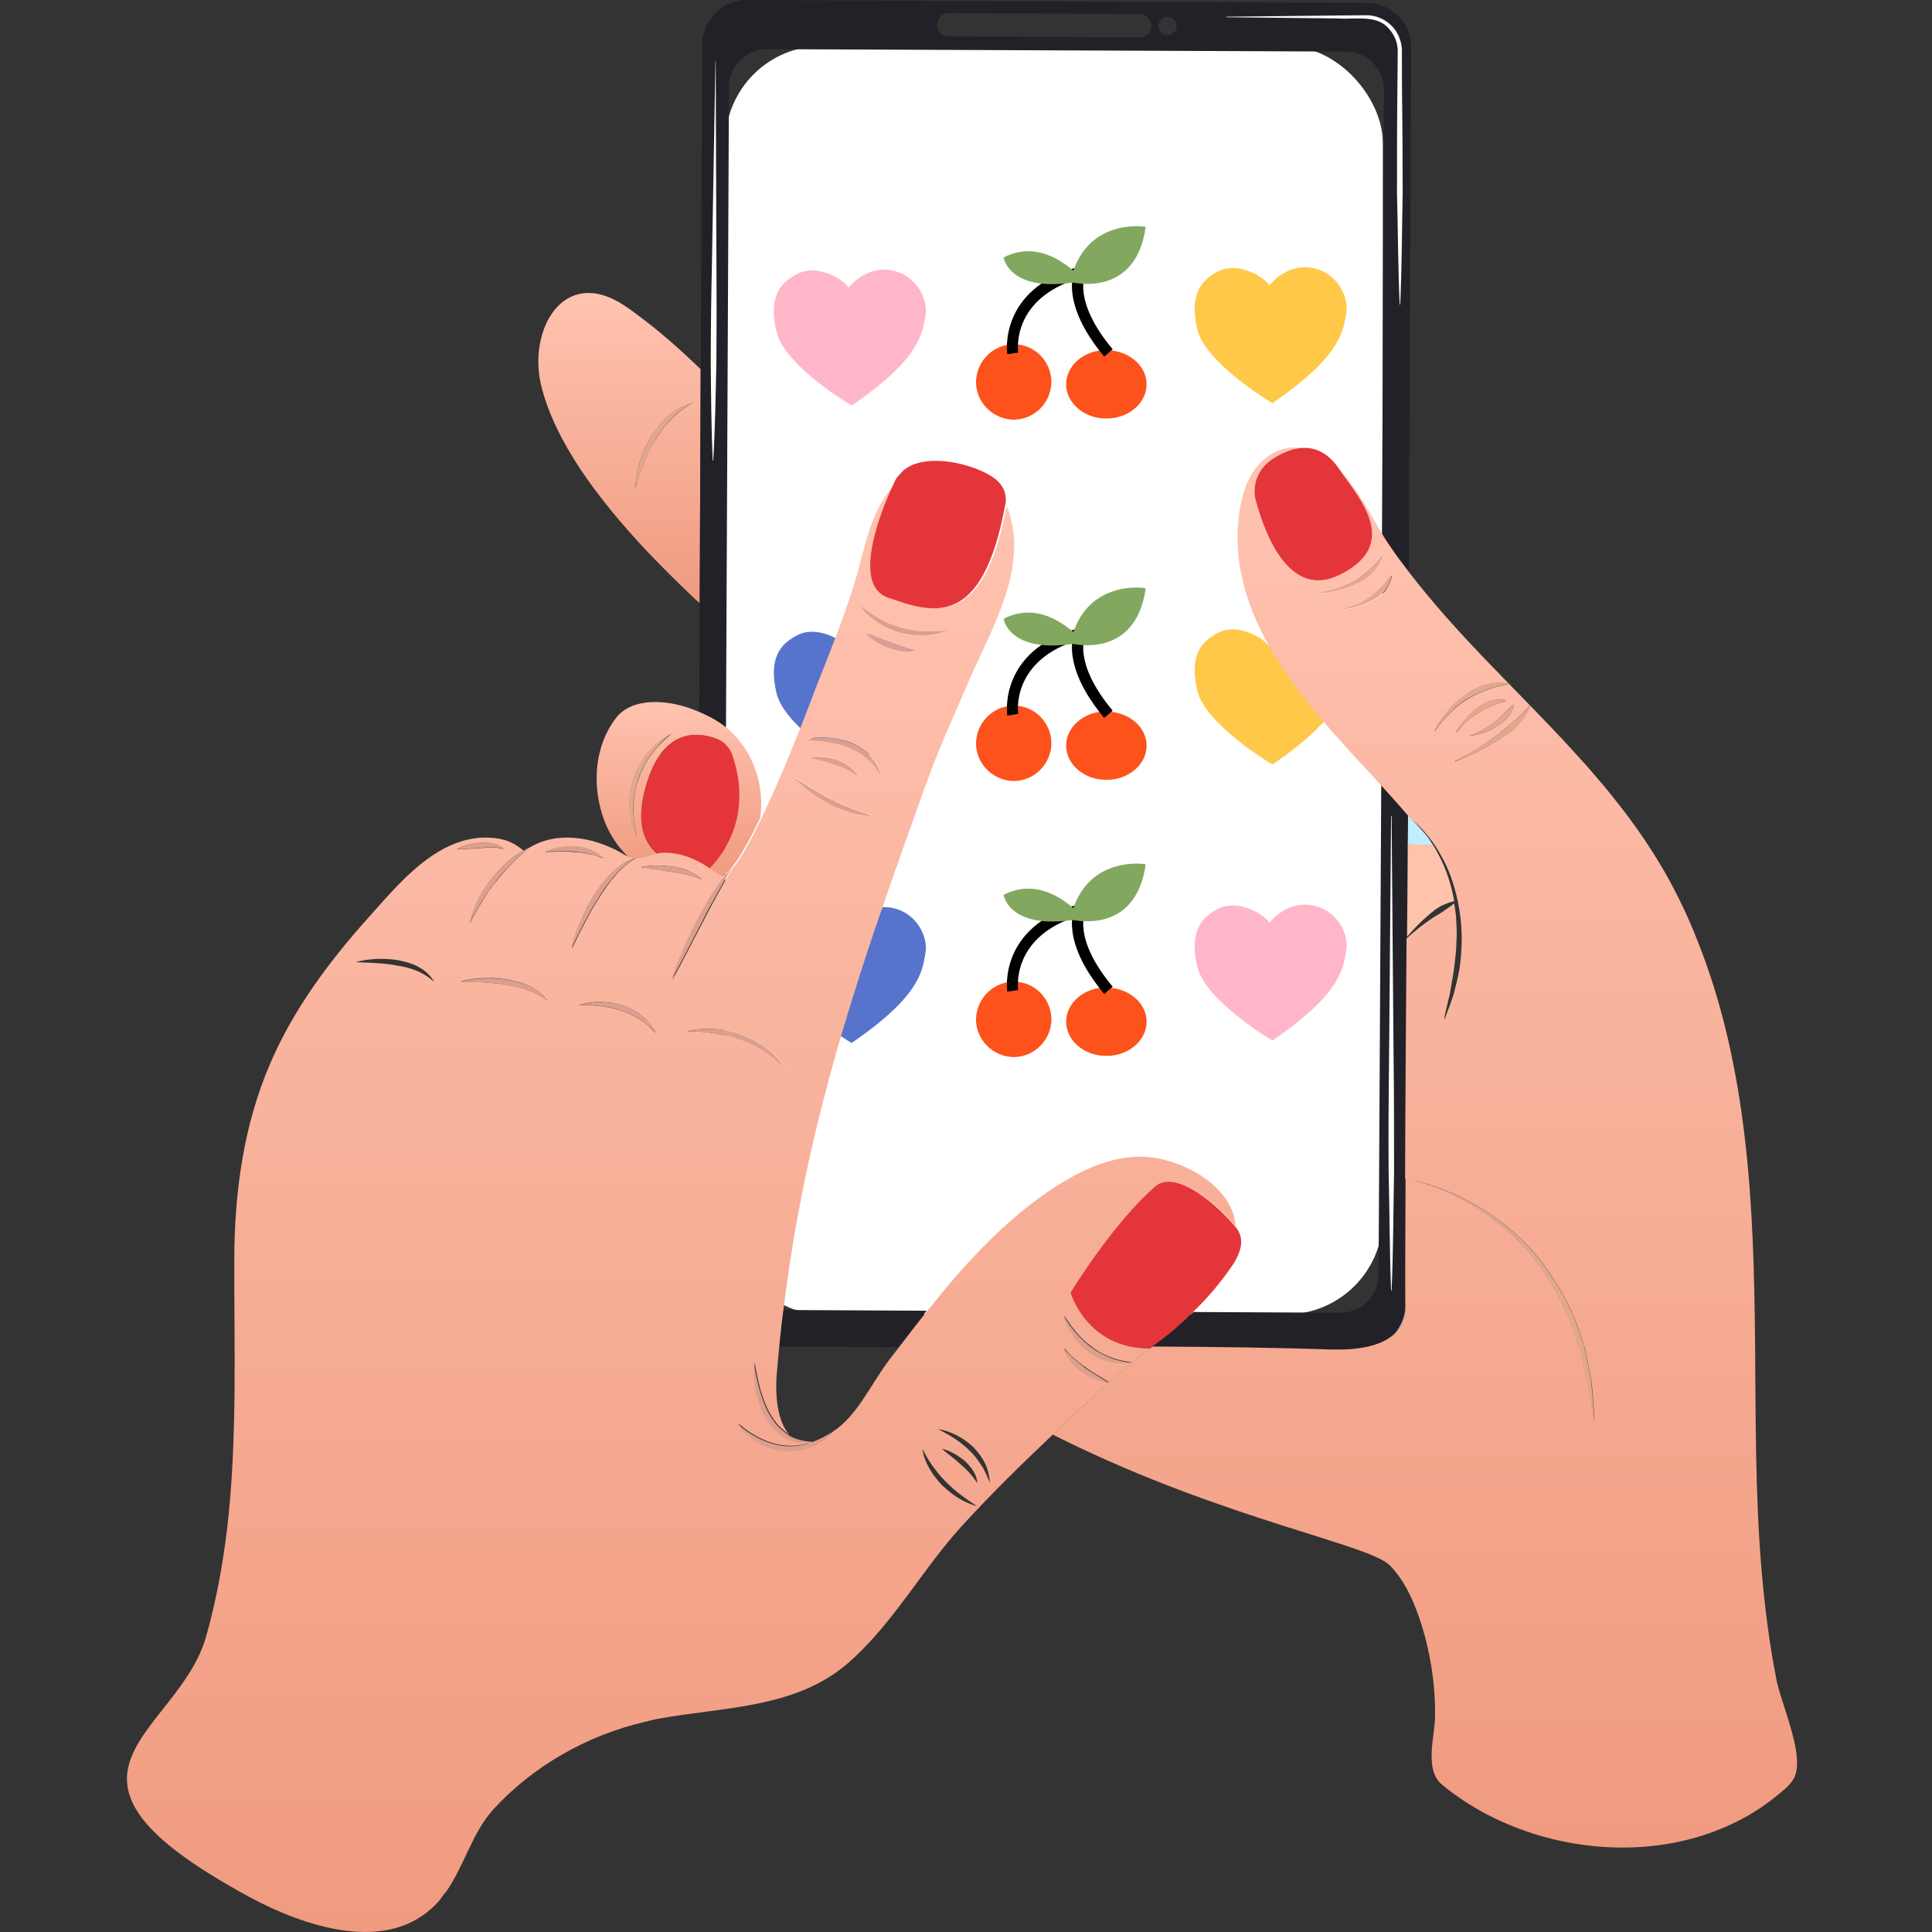 <svg width="100" height="100" viewBox="0 0 100 100" fill="none" xmlns="http://www.w3.org/2000/svg">
<rect x="0" y="0" width="100" height="100" fill="#333333" stroke="none"/>
<g id="Frame 1">
<g id="Group 6962">
<rect id="Rectangle 615" x="37.541" y="2.383" width="34.033" height="65.645" rx="5" fill="white"/>
<g id="Group 6959">
<g id="XMLID_11_">
<path id="Vector" d="M43.925 14.897C43.925 14.897 44.745 13.787 46.06 13.981C47.403 14.163 48.068 15.489 47.9 16.351C47.733 17.212 47.696 18.524 44.077 20.992C44.077 20.992 40.605 18.943 40.189 17.163C39.783 15.41 40.336 14.636 41.301 14.159C42.265 13.682 43.566 14.356 43.925 14.897Z" fill="#FFB6C8"/>
</g>
<g id="XMLID_9_">
<path id="Vector_2" d="M65.706 14.772C65.706 14.772 66.526 13.662 67.842 13.856C69.184 14.038 69.849 15.364 69.681 16.226C69.514 17.087 69.477 18.399 65.859 20.867C65.859 20.867 62.387 18.818 61.97 17.038C61.565 15.285 62.117 14.511 63.082 14.034C64.046 13.557 65.359 14.258 65.706 14.772Z" fill="#FFC849"/>
</g>
<g id="XMLID_8_">
<path id="Vector_3" d="M59.348 19.881C59.356 20.857 58.41 21.673 57.266 21.659C56.133 21.671 55.191 20.875 55.183 19.899C55.175 18.923 56.12 18.107 57.264 18.122C58.408 18.136 59.339 18.905 59.348 19.881Z" fill="#FD521B"/>
</g>
<g id="Group">
<path id="Vector_4" d="M54.423 19.755C54.413 20.833 53.555 21.707 52.487 21.723C51.407 21.712 50.534 20.855 50.518 19.787C50.529 18.709 51.386 17.835 52.454 17.819C53.522 17.804 54.396 18.661 54.423 19.755Z" fill="#FD521B"/>
</g>
<g id="Group_2">
<path id="Vector_5" d="M57.153 18.457C55.585 16.571 55.428 15.248 55.496 14.524C52.373 15.643 52.683 18.131 52.702 18.25L52.138 18.334C52.126 18.307 51.644 14.976 55.823 13.815L56.498 13.62L56.163 14.238C56.163 14.238 55.512 15.591 57.592 18.079L57.153 18.457Z" fill="black"/>
</g>
<g id="Group_3">
<path id="Vector_6" d="M56.068 14.53C56.068 14.53 54.163 12.156 51.948 13.328C51.948 13.328 52.224 15.295 56.068 14.53Z" fill="#82A860"/>
</g>
<g id="Group_4">
<path id="Vector_7" d="M55.4 14.595C55.4 14.595 58.768 15.519 59.3 11.753C59.315 11.715 56.103 11.229 55.4 14.595Z" fill="#82A860"/>
</g>
</g>
<g id="Group 6960">
<g id="XMLID_11__2">
<path id="Vector_8" d="M43.925 33.6C43.925 33.6 44.745 32.491 46.06 32.684C47.403 32.866 48.068 34.193 47.9 35.054C47.733 35.916 47.696 37.227 44.077 39.695C44.077 39.695 40.605 37.646 40.189 35.867C39.783 34.113 40.336 33.339 41.301 32.862C42.265 32.385 43.566 33.059 43.925 33.6Z" fill="#5774CD"/>
</g>
<g id="XMLID_9__2">
<path id="Vector_9" d="M65.706 33.475C65.706 33.475 66.526 32.365 67.842 32.559C69.184 32.741 69.849 34.067 69.681 34.929C69.514 35.791 69.477 37.102 65.859 39.57C65.859 39.57 62.387 37.521 61.97 35.742C61.565 33.988 62.117 33.214 63.082 32.737C64.046 32.26 65.359 32.961 65.706 33.475Z" fill="#FFC849"/>
</g>
<g id="XMLID_8__2">
<path id="Vector_10" d="M59.348 38.584C59.356 39.56 58.41 40.377 57.266 40.362C56.133 40.374 55.191 39.578 55.183 38.602C55.175 37.626 56.12 36.81 57.264 36.825C58.408 36.839 59.339 37.609 59.348 38.584Z" fill="#FD521B"/>
</g>
<g id="Group_5">
<path id="Vector_11" d="M54.423 38.458C54.413 39.536 53.555 40.41 52.487 40.426C51.407 40.415 50.534 39.558 50.518 38.49C50.529 37.412 51.386 36.538 52.454 36.523C53.522 36.507 54.396 37.364 54.423 38.458Z" fill="#FD521B"/>
</g>
<g id="Group_6">
<path id="Vector_12" d="M57.153 37.16C55.585 35.274 55.428 33.951 55.496 33.227C52.373 34.346 52.683 36.834 52.702 36.953L52.138 37.037C52.126 37.01 51.644 33.679 55.823 32.518L56.498 32.323L56.163 32.941C56.163 32.941 55.512 34.294 57.592 36.782L57.153 37.16Z" fill="black"/>
</g>
<g id="Group_7">
<path id="Vector_13" d="M56.068 33.233C56.068 33.233 54.163 30.86 51.948 32.031C51.948 32.031 52.224 33.998 56.068 33.233Z" fill="#82A860"/>
</g>
<g id="Group_8">
<path id="Vector_14" d="M55.4 33.298C55.4 33.298 58.768 34.222 59.3 30.456C59.315 30.418 56.103 29.932 55.4 33.298Z" fill="#82A860"/>
</g>
</g>
<g id="Group 6961">
<g id="XMLID_11__3">
<path id="Vector_15" d="M43.925 47.889C43.925 47.889 44.745 46.78 46.06 46.973C47.403 47.155 48.068 48.481 47.9 49.343C47.733 50.205 47.696 51.516 44.077 53.984C44.077 53.984 40.605 51.935 40.189 50.156C39.783 48.403 40.336 47.628 41.301 47.151C42.265 46.674 43.566 47.348 43.925 47.889Z" fill="#5774CD"/>
</g>
<g id="XMLID_9__3">
<path id="Vector_16" d="M65.706 47.764C65.706 47.764 66.526 46.655 67.842 46.848C69.184 47.03 69.849 48.356 69.681 49.218C69.514 50.08 69.477 51.391 65.859 53.859C65.859 53.859 62.387 51.81 61.97 50.031C61.565 48.277 62.117 47.503 63.082 47.026C64.046 46.549 65.359 47.25 65.706 47.764Z" fill="#FFB6C8"/>
</g>
<g id="XMLID_8__3">
<path id="Vector_17" d="M59.348 52.873C59.356 53.849 58.41 54.666 57.266 54.651C56.133 54.663 55.191 53.867 55.183 52.891C55.175 51.915 56.12 51.099 57.264 51.114C58.408 51.128 59.339 51.898 59.348 52.873Z" fill="#FD521B"/>
</g>
<g id="Group_9">
<path id="Vector_18" d="M54.423 52.747C54.413 53.826 53.555 54.699 52.487 54.715C51.407 54.704 50.534 53.847 50.518 52.78C50.529 51.701 51.386 50.828 52.454 50.812C53.522 50.796 54.396 51.653 54.423 52.747Z" fill="#FD521B"/>
</g>
<g id="Group_10">
<path id="Vector_19" d="M57.153 51.449C55.585 49.563 55.428 48.24 55.496 47.516C52.373 48.635 52.683 51.123 52.702 51.242L52.138 51.326C52.126 51.299 51.644 47.968 55.823 46.807L56.498 46.612L56.163 47.23C56.163 47.23 55.512 48.583 57.592 51.071L57.153 51.449Z" fill="black"/>
</g>
<g id="Group_11">
<path id="Vector_20" d="M56.068 47.522C56.068 47.522 54.163 45.149 51.948 46.32C51.948 46.32 52.224 48.287 56.068 47.522Z" fill="#82A860"/>
</g>
<g id="Group_12">
<path id="Vector_21" d="M55.4 47.587C55.4 47.587 58.768 48.511 59.3 44.745C59.315 44.707 56.103 44.221 55.4 47.587Z" fill="#82A860"/>
</g>
</g>
<path id="Vector_22" d="M72.74 67.717C72.74 67.692 72.74 67.666 72.74 67.641C72.715 68.187 72.511 68.671 72.168 69.052C72.575 68.671 72.74 68.213 72.74 67.717Z" fill="#C1EDFF"/>
<path id="Vector_23" d="M74.164 43.723C74.037 43.52 73.91 43.329 73.757 43.151C73.592 42.973 73.439 42.795 73.274 42.617C73.236 42.579 73.21 42.541 73.172 42.515C73.071 42.401 72.969 42.286 72.855 42.172L72.842 43.71C73.16 43.71 73.935 43.774 74.164 43.723Z" fill="#C1EDFF"/>
<path id="Vector_24" d="M35.887 30.924C36.001 31.025 36.103 31.127 36.217 31.216L36.268 19.112C35.34 18.222 34.387 17.357 33.37 16.582C33.026 16.315 32.67 16.048 32.302 15.806C29.187 13.746 27.319 17.052 28.005 19.926C28.717 22.888 31.03 25.901 33.37 28.406C34.234 29.322 35.099 30.173 35.887 30.924ZM33.331 23.943C33.154 24.363 33.014 24.808 32.886 25.253C32.925 24.312 33.23 23.409 33.713 22.583C33.967 22.189 34.272 21.807 34.628 21.502C34.997 21.197 35.416 20.981 35.861 20.841C35.467 21.083 35.086 21.337 34.768 21.668C34.45 21.998 34.17 22.341 33.942 22.735C33.687 23.104 33.497 23.524 33.331 23.943Z" fill="url(#paint0_linear_995_2710)"/>
<path id="Vector_25" d="M40.285 69.699L44.595 69.725L46.489 69.737C46.972 69.102 47.468 68.478 47.964 67.843L40.489 67.805C40.425 68.428 40.349 69.063 40.285 69.699Z" fill="#222128"/>
<path id="Vector_26" d="M70.744 0.153L66.256 0.127L55.031 0.076L44.607 0.026L38.67 0C37.399 -0.013 36.357 1.03 36.344 2.301L36.268 19.11L36.217 31.214L36.191 36.859C36.738 37.088 37.234 37.367 37.577 37.66L37.73 4.501C37.73 3.42 38.632 2.53 39.713 2.543L69.676 2.67C70.757 2.67 71.647 3.573 71.634 4.654L71.532 27.628C71.672 27.857 71.812 28.086 71.952 28.277C72.269 28.722 72.587 29.167 72.918 29.599L73.045 2.479C73.058 1.195 72.028 0.153 70.744 0.153ZM37.081 18.677C37.043 20.407 37.005 22.123 36.916 23.852H36.891C36.814 22.123 36.814 20.407 36.789 18.677C36.802 16.948 36.814 15.232 36.852 13.503L37.03 3.166H37.056L37.094 13.503C37.107 15.219 37.094 16.948 37.081 18.677ZM58.985 1.933L49.095 1.882C48.764 1.882 48.497 1.602 48.497 1.272C48.497 0.941 48.777 0.674 49.107 0.674L58.998 0.725C59.328 0.725 59.595 1.005 59.595 1.335C59.595 1.666 59.328 1.933 58.985 1.933ZM60.434 1.818C60.167 1.818 59.964 1.602 59.964 1.348C59.964 1.081 60.18 0.877 60.434 0.877C60.701 0.877 60.904 1.094 60.904 1.348C60.904 1.602 60.701 1.818 60.434 1.818ZM72.486 15.753H72.46C72.371 13.833 72.371 11.901 72.32 9.968C72.308 8.036 72.32 6.116 72.346 4.183L72.358 2.734C72.384 2.263 72.244 1.806 71.926 1.475C71.303 0.712 70.197 0.979 69.269 0.916L63.485 0.852L69.269 0.788L70.718 0.776C71.227 0.763 71.735 0.992 72.079 1.361C72.435 1.729 72.6 2.263 72.575 2.746L72.587 4.196C72.613 6.116 72.625 8.048 72.625 9.981C72.562 11.901 72.562 13.833 72.486 15.753Z" fill="#222128"/>
<path id="Vector_27" d="M69.371 67.947L61.769 67.909C60.815 68.863 59.989 69.46 59.658 69.689C62.989 69.702 66.37 69.753 68.926 69.842H68.938H69.498C70.82 69.816 71.671 69.498 72.167 69.041C72.498 68.659 72.714 68.176 72.739 67.629C72.727 66.612 72.727 64.082 72.752 61.005V60.992C72.778 57 72.803 52.118 72.828 48.52L72.816 48.507L72.828 48.494C72.841 46.053 72.854 44.222 72.867 43.675L72.879 42.137C72.472 41.679 72.078 41.222 71.671 40.777C71.621 40.713 71.557 40.65 71.493 40.586L71.354 65.989C71.354 67.07 70.464 67.947 69.371 67.947ZM71.888 54.508L71.989 42.226H72.015L72.116 54.508C72.142 56.555 72.155 58.602 72.142 60.649C72.091 62.696 72.091 64.743 72.015 66.79H71.989C71.9 64.743 71.9 62.696 71.862 60.649C71.85 58.602 71.862 56.555 71.888 54.508Z" fill="#222128"/>
<path id="Vector_28" d="M73.934 47.372C74.138 47.194 74.354 47.016 74.595 46.889C74.811 46.787 75.027 46.698 75.269 46.647C75.154 45.986 74.964 45.337 74.697 44.727C74.544 44.384 74.366 44.041 74.163 43.71C73.934 43.761 73.171 43.697 72.866 43.672C72.866 44.219 72.853 46.062 72.828 48.491C73.159 48.096 73.527 47.715 73.934 47.372Z" fill="#FFC3AC"/>
<path id="Vector_29" d="M92.901 91.936C93.041 91.593 93.041 91.135 92.965 90.626C92.774 89.393 92.139 87.867 91.961 87.003C91.579 85.083 91.338 83.138 91.172 81.192C90.842 77.276 90.88 73.347 90.842 69.431C90.778 62.464 90.486 55.357 87.918 48.834C87.6 48.008 87.244 47.194 86.838 46.393C84.359 41.422 80.392 37.811 76.68 33.92C75.371 32.547 74.087 31.123 72.918 29.598C72.587 29.165 72.256 28.733 71.951 28.275C71.811 28.072 71.672 27.856 71.532 27.627C71.367 27.36 71.201 27.067 71.036 26.775C70.566 25.961 70.044 25.109 69.421 24.423C70.311 25.77 72.549 28.186 69.32 29.763C66.765 31.009 65.481 27.767 64.998 25.91C64.769 25.071 65.163 24.194 65.9 23.736C66.447 23.393 66.917 23.228 67.324 23.189C67.21 23.177 67.082 23.164 66.955 23.164C66.18 23.164 65.468 23.622 64.998 24.232C64.527 24.842 64.298 25.605 64.171 26.368C63.307 31.835 67.489 36.336 70.96 40.074C71.125 40.252 71.29 40.43 71.456 40.621C71.519 40.684 71.57 40.748 71.633 40.812C72.04 41.257 72.447 41.714 72.841 42.172C72.943 42.286 73.045 42.401 73.159 42.515L73.172 42.502C73.871 43.1 74.405 43.876 74.812 44.702C75.206 45.529 75.447 46.431 75.574 47.347C75.701 48.262 75.676 49.19 75.549 50.106C75.473 50.563 75.358 51.008 75.244 51.453C75.104 51.886 74.939 52.318 74.773 52.75L74.748 52.737C74.837 52.292 74.951 51.847 75.053 51.403C75.117 50.958 75.218 50.513 75.269 50.068C75.32 49.623 75.384 49.178 75.384 48.72C75.422 48.275 75.384 47.817 75.358 47.372C75.333 47.169 75.307 46.965 75.269 46.762C75.091 46.902 74.901 47.029 74.723 47.156C74.507 47.309 74.278 47.423 74.062 47.575C73.629 47.868 73.21 48.199 72.816 48.567L72.803 48.554C72.778 52.14 72.74 57.022 72.727 61.027V61.015C74.138 61.269 75.485 61.816 76.706 62.566C77.913 63.329 79.019 64.282 79.884 65.439C80.736 66.596 81.448 67.88 81.854 69.253C81.905 69.419 81.969 69.597 82.02 69.762L82.134 70.296L82.35 71.351C82.452 72.063 82.477 72.775 82.528 73.487H82.503C82.376 72.788 82.287 72.076 82.159 71.377L81.905 70.347L81.778 69.826C81.727 69.66 81.664 69.495 81.6 69.33L81.257 68.325C81.13 67.995 80.952 67.69 80.812 67.372L80.583 66.889L80.303 66.444C80.113 66.151 79.947 65.833 79.731 65.554C78.905 64.409 77.837 63.443 76.655 62.655C75.473 61.879 74.151 61.294 72.752 61.015C72.74 64.079 72.727 66.622 72.74 67.639C72.74 67.664 72.74 67.69 72.74 67.715C72.752 68.211 72.574 68.681 72.167 69.05C71.672 69.508 70.82 69.813 69.498 69.851H68.938H68.926C66.371 69.762 62.989 69.711 59.658 69.698C59.557 69.762 59.493 69.8 59.493 69.8C59.175 70.054 58.87 70.296 58.565 70.538C58.133 70.881 57.726 71.224 57.37 71.555C56.429 72.432 55.463 73.335 54.484 74.25C54.662 74.339 54.84 74.428 55.018 74.517C59.226 76.59 63.192 77.937 66.243 78.916C69.269 79.883 71.405 80.48 71.939 81.027C72.663 81.764 73.108 82.731 73.451 83.71C74.011 85.35 74.303 87.117 74.278 88.859C74.265 89.889 73.706 91.593 74.634 92.368C75.257 92.889 75.943 93.347 76.668 93.754C79.998 95.597 84.206 96.17 87.893 95.076C89.456 94.606 90.931 93.856 92.202 92.749C92.495 92.521 92.762 92.266 92.901 91.936ZM68.023 30.678C68.722 30.602 69.409 30.398 70.006 30.068C70.311 29.903 70.566 29.674 70.82 29.458C71.087 29.241 71.29 28.974 71.532 28.707L71.557 28.72C71.456 29.064 71.265 29.394 71.011 29.661C70.756 29.928 70.439 30.119 70.108 30.271C69.447 30.576 68.735 30.716 68.023 30.716V30.678ZM71.71 30.576C71.532 30.805 71.29 30.958 71.049 31.085C70.566 31.352 70.032 31.505 69.498 31.568V31.543C70.019 31.403 70.502 31.187 70.934 30.907C71.15 30.755 71.328 30.576 71.506 30.398C71.697 30.221 71.837 30.017 72.002 29.801L72.028 29.814C72.002 30.081 71.875 30.335 71.71 30.576ZM78.371 36.489C78.308 36.73 78.18 36.946 78.028 37.137C77.875 37.328 77.659 37.468 77.456 37.595C77.036 37.862 76.579 38.027 76.096 38.078V38.053C76.553 37.925 76.973 37.697 77.329 37.417C77.507 37.277 77.659 37.099 77.825 36.946C78.002 36.794 78.155 36.629 78.346 36.476L78.371 36.489ZM75.396 37.9L75.371 37.887C75.638 37.429 75.994 37.023 76.413 36.692C76.629 36.527 76.858 36.374 77.125 36.285C77.392 36.209 77.672 36.184 77.939 36.247V36.273C77.685 36.374 77.443 36.425 77.227 36.539C76.998 36.641 76.769 36.73 76.553 36.87C76.108 37.137 75.714 37.493 75.396 37.9ZM74.265 37.849L74.24 37.836C74.608 37.137 75.129 36.514 75.778 36.031C76.096 35.777 76.451 35.573 76.846 35.459C77.24 35.344 77.659 35.319 78.053 35.383V35.408C77.659 35.51 77.29 35.56 76.935 35.726C76.591 35.866 76.223 36.005 75.905 36.222C75.269 36.629 74.697 37.201 74.265 37.849ZM78.511 37.569C78.219 37.874 77.863 38.103 77.519 38.319C76.82 38.764 76.083 39.12 75.32 39.426L75.307 39.4C76.032 39.032 76.731 38.612 77.392 38.129C77.723 37.887 78.015 37.62 78.32 37.366C78.625 37.112 78.905 36.832 79.172 36.514L79.197 36.527C79.07 36.921 78.791 37.264 78.511 37.569Z" fill="url(#paint1_linear_995_2710)"/>
<path id="Vector_30" d="M37.641 37.696C37.628 37.684 37.602 37.671 37.59 37.658C37.234 37.366 36.751 37.086 36.204 36.857C36.09 36.806 35.963 36.755 35.835 36.705C35.035 36.412 34.157 36.26 33.382 36.374C32.784 36.45 32.251 36.692 31.882 37.162C30.801 38.574 30.649 40.506 31.17 42.159C31.45 43.062 31.933 43.786 32.53 44.371C32.632 44.41 32.746 44.435 32.912 44.422C33.28 44.397 33.623 44.244 33.992 44.181C33.267 43.52 32.873 42.413 33.522 40.404C34.424 37.62 36.23 37.9 37.145 38.269C37.501 38.408 37.793 38.714 37.908 39.082C38.95 42.159 37.501 44.13 36.751 44.905C36.725 44.931 36.7 44.944 36.675 44.956C36.725 44.994 36.776 45.02 36.827 45.058C36.954 45.147 37.069 45.236 37.208 45.3C37.374 45.376 37.602 45.236 37.857 44.931C37.869 44.918 37.882 44.893 37.895 44.88C38.314 44.359 38.823 43.431 39.344 42.35C39.586 40.659 39.014 38.866 37.641 37.696ZM33.712 39.057C33.42 39.451 33.178 39.896 33.039 40.366C32.873 40.824 32.784 41.32 32.797 41.816C32.772 42.312 32.861 42.807 32.95 43.316C32.861 43.075 32.772 42.833 32.708 42.591C32.67 42.337 32.594 42.083 32.594 41.828C32.543 41.307 32.645 40.786 32.784 40.29C33.128 39.298 33.852 38.447 34.755 37.989C34.361 38.294 34.005 38.663 33.712 39.057Z" fill="url(#paint2_linear_995_2710)"/>
<path id="Vector_31" d="M67.325 23.189C66.918 23.227 66.448 23.392 65.901 23.735C65.164 24.193 64.77 25.07 64.999 25.91C65.494 27.766 66.778 31.008 69.321 29.762C72.562 28.186 70.325 25.77 69.422 24.422L69.41 24.409C69.054 23.863 68.431 23.087 67.325 23.189Z" fill="#E4363A"/>
<path id="Vector_32" d="M71.025 29.665C71.279 29.398 71.469 29.067 71.571 28.724L71.546 28.711C71.304 28.978 71.101 29.258 70.834 29.461C70.58 29.677 70.325 29.906 70.02 30.071C69.423 30.402 68.736 30.605 68.037 30.682V30.707C68.749 30.707 69.461 30.567 70.122 30.262C70.44 30.122 70.77 29.931 71.025 29.665Z" fill="#E1A88E"/>
<path id="Vector_33" d="M71.493 30.384C71.315 30.549 71.137 30.74 70.921 30.892C70.489 31.185 69.993 31.401 69.484 31.528V31.553C70.018 31.49 70.552 31.337 71.035 31.07C71.277 30.943 71.518 30.778 71.696 30.562C71.862 30.333 71.989 30.066 72.014 29.786L71.989 29.773C71.823 30.002 71.684 30.206 71.493 30.384Z" fill="#E1A88E"/>
<path id="Vector_34" d="M76.935 35.713C77.291 35.561 77.66 35.497 78.054 35.395V35.37C77.66 35.306 77.24 35.332 76.846 35.446C76.452 35.561 76.096 35.777 75.778 36.018C75.13 36.502 74.609 37.125 74.24 37.824L74.266 37.837C74.698 37.188 75.27 36.616 75.906 36.196C76.223 35.993 76.592 35.866 76.935 35.713Z" fill="#E1A88E"/>
<path id="Vector_35" d="M77.927 36.272V36.247C77.66 36.183 77.381 36.209 77.114 36.285C76.847 36.361 76.618 36.527 76.402 36.692C75.982 37.023 75.626 37.429 75.359 37.887L75.385 37.9C75.715 37.493 76.109 37.15 76.529 36.883C76.745 36.755 76.987 36.666 77.203 36.552C77.444 36.438 77.673 36.374 77.927 36.272Z" fill="#E1A88E"/>
<path id="Vector_36" d="M78.321 37.367C78.016 37.635 77.724 37.889 77.393 38.13C76.745 38.601 76.033 39.02 75.309 39.402L75.321 39.427C76.084 39.122 76.821 38.766 77.521 38.321C77.864 38.105 78.22 37.876 78.512 37.571C78.792 37.266 79.072 36.935 79.199 36.528L79.173 36.516C78.906 36.834 78.626 37.113 78.321 37.367Z" fill="#E1A88E"/>
<path id="Vector_37" d="M72.74 61.016C74.139 61.308 75.461 61.88 76.643 62.656C77.825 63.431 78.893 64.398 79.719 65.555C79.936 65.834 80.101 66.152 80.291 66.445L80.571 66.89L80.8 67.373C80.953 67.691 81.118 68.008 81.245 68.326L81.588 69.331C81.652 69.496 81.715 69.661 81.766 69.827L81.893 70.348L82.147 71.378C82.275 72.077 82.364 72.776 82.491 73.488H82.516C82.465 72.776 82.427 72.064 82.338 71.352L82.122 70.297L82.008 69.763C81.969 69.585 81.893 69.42 81.842 69.254C81.436 67.869 80.724 66.597 79.872 65.44C79.007 64.283 77.901 63.33 76.694 62.567C75.473 61.817 74.126 61.27 72.715 61.016V61.028L72.74 61.016Z" fill="#E1A88E"/>
<path id="Vector_38" d="M37.908 39.074C37.781 38.705 37.502 38.413 37.145 38.26C36.23 37.892 34.438 37.612 33.523 40.396C32.861 42.405 33.255 43.511 33.993 44.173C34.095 44.16 34.196 44.134 34.311 44.134C35.162 44.134 36.001 44.452 36.688 44.948C36.713 44.935 36.739 44.91 36.764 44.897C37.514 44.134 38.951 42.151 37.908 39.074Z" fill="#E4363A"/>
<path id="Vector_39" d="M32.772 40.283C32.619 40.779 32.53 41.3 32.581 41.821C32.581 42.075 32.657 42.33 32.695 42.584C32.759 42.826 32.848 43.067 32.937 43.309C32.86 42.8 32.772 42.317 32.784 41.809C32.772 41.313 32.873 40.83 33.026 40.359C33.166 39.889 33.407 39.456 33.7 39.05C33.992 38.655 34.335 38.287 34.729 37.969C33.839 38.439 33.115 39.291 32.772 40.283Z" fill="#E1A88E"/>
<path id="Vector_40" d="M77.329 37.417C76.973 37.697 76.553 37.926 76.096 38.053V38.079C76.579 38.028 77.036 37.85 77.456 37.595C77.659 37.468 77.875 37.328 78.028 37.138C78.18 36.947 78.308 36.731 78.371 36.489L78.346 36.477C78.155 36.629 78.003 36.807 77.825 36.947C77.659 37.1 77.507 37.278 77.329 37.417Z" fill="#E1A88E"/>
<path id="Vector_41" d="M35.861 20.836C35.416 20.976 34.984 21.192 34.628 21.497C34.272 21.802 33.967 22.171 33.713 22.578C33.243 23.392 32.925 24.307 32.887 25.248C33.014 24.803 33.166 24.37 33.332 23.938C33.51 23.519 33.7 23.099 33.942 22.718C34.171 22.323 34.463 21.98 34.768 21.65C35.073 21.332 35.455 21.078 35.861 20.836Z" fill="#E1A88E"/>
<path id="Vector_42" d="M38.785 28.11C38.811 30.45 38.785 32.777 38.849 35.116H38.874C38.976 32.777 38.989 30.45 39.052 28.11C39.078 25.771 39.09 23.444 39.078 21.105L39.09 7.094H39.065L38.861 21.105C38.823 23.444 38.798 25.771 38.785 28.11Z" fill="#FDFFF9"/>
<path id="Vector_43" d="M54.497 74.25C55.464 73.335 56.43 72.432 57.383 71.555C57.129 71.517 56.887 71.453 56.658 71.351C56.43 71.25 56.201 71.123 55.997 70.983C55.603 70.677 55.209 70.296 55.082 69.787C55.247 69.978 55.413 70.156 55.591 70.309C55.769 70.461 55.959 70.627 56.163 70.754C56.544 71.046 56.976 71.262 57.396 71.542C57.752 71.212 58.158 70.868 58.591 70.525C58.209 70.576 57.815 70.576 57.447 70.461C57.065 70.372 56.709 70.194 56.392 69.966C55.769 69.495 55.285 68.847 55.082 68.097C55.285 68.414 55.502 68.719 55.743 68.999C55.985 69.279 56.252 69.533 56.557 69.737C56.836 69.966 57.167 70.131 57.51 70.258C57.853 70.398 58.222 70.449 58.591 70.525C58.896 70.283 59.201 70.029 59.519 69.787C56.29 69.813 55.451 66.914 55.451 66.914C55.451 66.914 57.587 63.367 59.837 61.409C60.854 60.519 62.951 62.261 63.955 63.468C63.816 61.383 61.209 60.01 59.353 59.883C57.472 59.756 55.68 60.697 54.179 61.727C51.802 63.367 49.832 65.554 48.014 67.829C47.518 68.453 47.022 69.088 46.539 69.724C46.361 69.953 46.196 70.169 46.018 70.398C45.548 71.021 45.116 71.771 44.645 72.47C44.213 73.106 43.73 73.691 43.132 74.085C42.967 74.237 42.789 74.403 42.599 74.543C42.395 74.657 42.204 74.797 41.976 74.873C41.543 75.077 41.048 75.127 40.565 75.089C39.598 74.975 38.734 74.428 38.2 73.665C38.556 73.971 38.925 74.225 39.331 74.428C39.738 74.632 40.158 74.772 40.603 74.81C41.035 74.861 41.492 74.822 41.912 74.67C41.912 74.67 41.912 74.67 41.925 74.67C41.556 74.695 41.175 74.644 40.819 74.479C40.348 74.263 39.98 73.869 39.7 73.436C39.433 72.992 39.268 72.508 39.166 72.013C39.064 71.517 39.026 71.021 39.064 70.525C39.141 71.021 39.242 71.504 39.37 71.962C39.509 72.432 39.675 72.89 39.929 73.284C40.158 73.678 40.463 73.996 40.844 74.237C40.247 73.589 40.107 72.241 40.209 71.072C40.247 70.601 40.297 70.144 40.336 69.673C40.399 69.037 40.463 68.402 40.552 67.779C41.073 63.507 41.899 59.578 42.916 55.814C42.954 55.675 42.993 55.535 43.031 55.395C43.234 54.632 43.45 53.882 43.679 53.132C43.717 53.017 43.743 52.916 43.781 52.801C44.226 51.301 44.709 49.813 45.205 48.326C45.243 48.211 45.281 48.11 45.319 47.995C45.383 47.792 45.459 47.601 45.522 47.398C45.56 47.309 45.586 47.207 45.624 47.118C45.866 46.406 46.107 45.707 46.361 44.995C46.4 44.893 46.438 44.778 46.476 44.677C46.717 43.965 46.972 43.265 47.226 42.553C47.264 42.452 47.302 42.35 47.34 42.236C47.493 41.803 47.645 41.384 47.798 40.951C47.836 40.862 47.861 40.761 47.9 40.672C47.938 40.557 47.989 40.443 48.027 40.328C48.306 39.566 48.599 38.815 48.917 38.078C48.967 37.976 49.006 37.862 49.056 37.76C49.438 36.883 49.819 36.005 50.2 35.128C50.798 33.768 51.574 32.293 52.057 30.767C52.54 29.254 52.718 27.69 52.107 26.19C50.912 32.56 48.383 31.759 46.031 30.92C44.162 30.246 45.688 26.432 46.31 25.109C45.993 25.427 45.726 25.796 45.51 26.215C44.861 27.462 44.582 29.051 44.213 30.233C43.654 32.039 42.942 33.781 42.255 35.535C42.141 35.815 41.836 36.654 41.404 37.735C41.365 37.836 41.315 37.951 41.276 38.053C41.238 38.129 41.213 38.218 41.175 38.294C41.137 38.396 41.086 38.51 41.048 38.612C40.908 38.943 40.768 39.298 40.628 39.642C40.526 39.896 40.412 40.15 40.297 40.405C40.005 41.066 39.713 41.727 39.42 42.35C38.899 43.431 38.391 44.359 37.971 44.88C37.971 44.88 37.971 44.88 37.971 44.867C37.666 45.338 37.399 45.821 37.132 46.304C36.865 46.787 36.611 47.27 36.357 47.766C35.836 48.745 35.352 49.737 34.806 50.703C35.149 49.635 35.607 48.631 36.102 47.639C36.369 47.156 36.636 46.66 36.941 46.19C37.234 45.745 37.539 45.312 37.908 44.918C37.653 45.223 37.425 45.363 37.259 45.287C37.119 45.223 37.005 45.134 36.878 45.045C36.827 45.007 36.776 44.982 36.725 44.944C36.039 44.448 35.2 44.13 34.348 44.13C34.234 44.13 34.132 44.143 34.03 44.168C33.662 44.232 33.318 44.384 32.95 44.41C32.505 44.639 32.149 44.969 31.831 45.338C31.513 45.707 31.233 46.101 30.979 46.52C30.712 46.927 30.483 47.359 30.255 47.792C30.026 48.224 29.81 48.669 29.594 49.114C29.81 48.148 30.216 47.22 30.738 46.368C31.005 45.948 31.297 45.529 31.666 45.185C32.022 44.842 32.454 44.524 32.937 44.41C32.772 44.422 32.67 44.397 32.556 44.359C32.428 44.308 32.301 44.232 32.111 44.117C30.662 43.316 28.793 42.986 27.343 43.914C27.038 44.168 26.746 44.435 26.479 44.715C26.187 45.02 25.907 45.325 25.653 45.656C25.386 45.974 25.157 46.317 24.941 46.686C24.712 47.042 24.521 47.41 24.318 47.792C24.42 47.372 24.559 46.965 24.75 46.584C24.928 46.19 25.182 45.834 25.437 45.49C25.704 45.16 25.996 44.842 26.326 44.562C26.568 44.359 26.822 44.181 27.102 44.028C26.657 43.672 26.288 43.469 25.704 43.393C24.699 43.253 23.797 43.494 22.97 43.927C21.419 44.753 20.136 46.304 19.03 47.537C17.021 49.788 15.19 52.242 13.995 55.026C12.61 58.217 12.139 61.688 12.127 65.159C12.114 69.838 12.292 74.504 11.758 79.107C11.529 81.001 11.186 82.896 10.652 84.765C9.203 89.673 1.652 91.669 11.72 97.517C12.089 97.734 12.47 97.95 12.889 98.178C15.699 99.692 20.072 101.217 22.614 98.509C22.742 98.382 22.843 98.242 22.945 98.09C22.983 98.026 23.047 97.975 23.085 97.924C24.026 96.589 24.432 94.873 25.526 93.665C27.572 91.415 30.407 89.812 33.369 89.126C33.585 89.075 33.801 89.011 34.018 88.973C37.412 88.338 41.175 88.465 43.933 86.049C44.162 85.846 44.378 85.642 44.594 85.426C46.489 83.532 47.861 81.141 49.641 79.145C51.167 77.454 52.832 75.827 54.497 74.25ZM45.98 33.514C45.56 33.336 45.154 33.119 44.823 32.789C45.268 32.916 45.662 33.107 46.082 33.246C46.489 33.412 46.895 33.539 47.34 33.666C46.883 33.781 46.412 33.653 45.98 33.514ZM45.484 32.001C45.84 32.204 46.221 32.369 46.616 32.471C47.01 32.598 47.416 32.662 47.823 32.674C48.23 32.712 48.65 32.662 49.069 32.623C48.675 32.776 48.255 32.878 47.823 32.891C47.391 32.916 46.959 32.852 46.539 32.738C45.713 32.484 44.938 31.988 44.455 31.288C44.785 31.555 45.128 31.797 45.484 32.001ZM44.048 38.434C44.429 38.599 44.785 38.828 45.065 39.133C45.357 39.438 45.522 39.82 45.637 40.201C45.421 39.858 45.217 39.527 44.912 39.273C44.62 39.019 44.302 38.803 43.946 38.675C43.59 38.523 43.209 38.434 42.827 38.37C42.446 38.307 42.052 38.281 41.645 38.269C42.42 38.091 43.272 38.154 44.048 38.434ZM44.455 40.214C44.06 39.922 43.666 39.718 43.234 39.578C42.802 39.413 42.344 39.324 41.887 39.197C42.37 39.095 42.865 39.171 43.323 39.311C43.552 39.4 43.781 39.502 43.984 39.654C44.175 39.82 44.353 39.998 44.455 40.214ZM43.069 41.371C43.399 41.562 43.743 41.702 44.099 41.841C44.442 41.994 44.81 42.096 45.179 42.21C44.404 42.21 43.641 41.956 42.954 41.612C42.281 41.244 41.62 40.799 41.124 40.214C41.76 40.633 42.395 41.04 43.069 41.371ZM20.555 49.979C20.212 49.902 19.843 49.877 19.487 49.851C19.131 49.826 18.763 49.813 18.394 49.801C19.106 49.61 19.856 49.584 20.606 49.699C20.975 49.775 21.343 49.864 21.674 50.055C22.004 50.233 22.297 50.5 22.475 50.83C21.941 50.322 21.254 50.08 20.555 49.979ZM24.865 43.621C25.081 43.621 25.297 43.621 25.5 43.66C25.704 43.698 25.932 43.774 26.072 43.952C25.869 43.876 25.678 43.876 25.475 43.876C25.271 43.876 25.081 43.876 24.877 43.901C24.471 43.914 24.064 43.965 23.644 43.952C24.026 43.736 24.445 43.66 24.865 43.621ZM26.174 50.97C25.793 50.894 25.398 50.881 25.004 50.843C24.61 50.818 24.216 50.805 23.809 50.805C24.585 50.602 25.411 50.576 26.212 50.691C26.606 50.767 27.013 50.856 27.382 51.034C27.75 51.212 28.094 51.453 28.335 51.784C27.7 51.314 26.949 51.085 26.174 50.97ZM28.221 44.105C28.691 43.863 29.238 43.799 29.772 43.812C30.039 43.838 30.305 43.888 30.56 43.99C30.814 44.092 31.043 44.232 31.233 44.422C30.979 44.333 30.75 44.244 30.496 44.206C30.255 44.155 30 44.105 29.746 44.105C29.25 44.041 28.742 44.092 28.221 44.105ZM33.115 52.763C32.81 52.572 32.492 52.407 32.136 52.305C31.793 52.191 31.437 52.127 31.068 52.076C30.7 52.038 30.331 52.026 29.95 52.026C30.674 51.784 31.475 51.822 32.212 52.038C32.581 52.153 32.937 52.343 33.229 52.585C33.535 52.814 33.776 53.144 33.954 53.475C33.687 53.208 33.433 52.941 33.115 52.763ZM33.178 44.88C33.725 44.766 34.272 44.791 34.819 44.855C35.085 44.906 35.365 44.956 35.619 45.071C35.874 45.173 36.128 45.312 36.319 45.516C36.064 45.401 35.81 45.338 35.556 45.274C35.301 45.211 35.035 45.16 34.78 45.134C34.259 45.033 33.725 44.982 33.178 44.88ZM35.556 53.386C36.484 53.144 37.488 53.246 38.403 53.551C38.861 53.717 39.293 53.945 39.675 54.251C40.069 54.543 40.386 54.912 40.654 55.306C40.297 54.988 39.954 54.67 39.56 54.429C39.179 54.174 38.759 53.958 38.314 53.818C37.882 53.653 37.425 53.551 36.967 53.475C36.496 53.411 36.026 53.373 35.556 53.386ZM50.379 74.899C50.62 75.153 50.836 75.433 50.989 75.751C51.141 76.068 51.218 76.412 51.23 76.755C51.103 76.437 50.989 76.119 50.798 75.852C50.62 75.573 50.429 75.305 50.188 75.089C49.959 74.848 49.692 74.657 49.425 74.466C49.145 74.288 48.853 74.123 48.548 73.971C49.234 74.072 49.87 74.428 50.379 74.899ZM50.582 76.768C50.34 76.386 50.073 76.094 49.743 75.814C49.438 75.522 49.082 75.28 48.751 74.988C49.196 75.089 49.578 75.331 49.934 75.611C50.251 75.916 50.569 76.31 50.582 76.768ZM48.751 76.869C48.51 76.602 48.281 76.323 48.103 76.005C47.925 75.687 47.785 75.344 47.747 74.988C47.9 75.305 48.078 75.611 48.281 75.89C48.484 76.17 48.7 76.437 48.942 76.679C49.412 77.174 49.984 77.569 50.569 77.963C50.226 77.861 49.895 77.721 49.59 77.531C49.298 77.353 49.018 77.111 48.751 76.869Z" fill="url(#paint3_linear_995_2710)"/>
<path id="Vector_44" d="M52.057 25.925C52.082 25.543 51.93 25.187 51.675 24.933C51.091 24.323 49.133 23.636 47.722 23.916C47.277 24.005 46.883 24.183 46.616 24.501C46.527 24.615 46.413 24.704 46.349 24.844C46.311 24.908 46.273 25.009 46.222 25.111C45.599 26.433 44.073 30.26 45.942 30.922C48.294 31.761 50.824 32.574 52.019 26.192C52.031 26.141 52.044 26.09 52.044 26.026C52.069 25.988 52.057 25.963 52.057 25.925Z" fill="#E4363A"/>
<path id="Vector_45" d="M63.739 65.566C64.222 64.879 64.463 64.129 63.98 63.544C63.968 63.519 63.942 63.493 63.917 63.468C62.913 62.26 60.828 60.518 59.798 61.408C57.548 63.366 55.412 66.913 55.412 66.913C55.412 66.913 56.251 69.799 59.48 69.787C59.48 69.787 59.544 69.749 59.645 69.685C59.976 69.456 60.802 68.859 61.756 67.905C62.404 67.282 63.103 66.494 63.739 65.566Z" fill="#E4363A"/>
<path id="Vector_46" d="M56.531 69.765C56.226 69.562 55.972 69.307 55.718 69.028C55.476 68.748 55.26 68.443 55.057 68.125C55.26 68.862 55.743 69.524 56.366 69.994C56.684 70.223 57.04 70.401 57.421 70.49C57.803 70.592 58.197 70.592 58.565 70.553C58.184 70.477 57.828 70.426 57.485 70.286C57.142 70.147 56.811 69.981 56.531 69.765Z" fill="#DC9E8D"/>
<path id="Vector_47" d="M55.579 70.326C55.401 70.161 55.223 69.995 55.07 69.805C55.197 70.313 55.592 70.695 55.986 71C56.202 71.14 56.418 71.267 56.647 71.368C56.876 71.457 57.13 71.534 57.371 71.572C56.952 71.292 56.52 71.063 56.138 70.784C55.935 70.631 55.757 70.478 55.579 70.326Z" fill="#DC9E8D"/>
<path id="Vector_48" d="M42.052 74.636C42.014 74.636 41.976 74.623 41.938 74.623C41.556 74.585 41.188 74.509 40.87 74.318C40.844 74.305 40.832 74.293 40.806 74.267C40.425 74.026 40.12 73.708 39.891 73.314C39.624 72.919 39.471 72.449 39.332 71.991C39.192 71.521 39.09 71.038 39.027 70.555C38.988 71.05 39.027 71.559 39.128 72.042C39.23 72.538 39.395 73.021 39.662 73.466C39.942 73.898 40.31 74.293 40.781 74.509C41.137 74.674 41.518 74.725 41.887 74.7C41.887 74.7 41.887 74.7 41.874 74.7C41.455 74.839 40.997 74.89 40.565 74.839C40.12 74.801 39.7 74.661 39.294 74.458C38.887 74.254 38.518 74 38.162 73.695C38.709 74.445 39.573 75.005 40.527 75.119C41.01 75.157 41.505 75.106 41.938 74.903C42.166 74.827 42.357 74.687 42.561 74.572C42.751 74.433 42.929 74.28 43.094 74.115C42.904 74.229 42.713 74.331 42.523 74.433C42.37 74.509 42.217 74.572 42.052 74.636Z" fill="#DC9E8D"/>
<path id="Vector_49" d="M46.54 32.739C46.959 32.84 47.392 32.916 47.824 32.891C48.256 32.878 48.676 32.777 49.07 32.624C48.65 32.662 48.231 32.7 47.824 32.675C47.417 32.662 47.01 32.599 46.616 32.471C46.222 32.37 45.841 32.205 45.485 32.001C45.129 31.798 44.786 31.556 44.455 31.289C44.938 31.988 45.714 32.484 46.54 32.739Z" fill="#DC9E8D"/>
<path id="Vector_50" d="M44.822 32.789C45.153 33.12 45.56 33.336 45.979 33.514C46.411 33.666 46.882 33.781 47.339 33.666C46.894 33.539 46.488 33.425 46.081 33.247C45.661 33.107 45.267 32.916 44.822 32.789Z" fill="#DC9E8D"/>
<path id="Vector_51" d="M43.946 38.7C44.301 38.84 44.632 39.043 44.912 39.298C45.217 39.539 45.42 39.883 45.636 40.226C45.522 39.844 45.357 39.45 45.064 39.158C44.785 38.853 44.429 38.611 44.047 38.459C43.272 38.166 42.42 38.102 41.645 38.306C42.051 38.319 42.445 38.344 42.827 38.408C43.208 38.459 43.59 38.547 43.946 38.7Z" fill="#DC9E8D"/>
<path id="Vector_52" d="M43.323 39.325C42.853 39.185 42.357 39.109 41.887 39.211C42.357 39.338 42.802 39.427 43.234 39.592C43.679 39.732 44.073 39.935 44.455 40.228C44.34 40.012 44.175 39.821 43.972 39.669C43.781 39.516 43.552 39.414 43.323 39.325Z" fill="#DC9E8D"/>
<path id="Vector_53" d="M42.941 41.625C43.627 41.968 44.39 42.223 45.166 42.223C44.797 42.108 44.441 41.994 44.085 41.854C43.742 41.714 43.386 41.562 43.055 41.384C42.382 41.053 41.746 40.646 41.098 40.227C41.619 40.811 42.267 41.256 42.941 41.625Z" fill="#DC9E8D"/>
<path id="Vector_54" d="M36.89 46.205C36.584 46.675 36.318 47.159 36.051 47.654C35.555 48.646 35.084 49.663 34.754 50.719C35.3 49.752 35.784 48.761 36.305 47.782C36.546 47.286 36.813 46.803 37.08 46.319C37.347 45.836 37.614 45.353 37.919 44.883C37.919 44.883 37.919 44.883 37.919 44.895C37.907 44.908 37.894 44.934 37.881 44.946C37.487 45.315 37.182 45.76 36.89 46.205Z" fill="#DC9E8D"/>
<path id="Vector_55" d="M30.699 46.38C30.19 47.245 29.784 48.16 29.555 49.126C29.771 48.681 29.987 48.236 30.216 47.804C30.445 47.372 30.673 46.939 30.94 46.532C31.182 46.113 31.474 45.719 31.792 45.35C32.11 44.981 32.466 44.651 32.911 44.422C32.428 44.549 31.995 44.854 31.64 45.197C31.271 45.541 30.979 45.96 30.699 46.38Z" fill="#DC9E8D"/>
<path id="Vector_56" d="M27.077 44.04C26.81 44.193 26.543 44.371 26.302 44.574C25.971 44.854 25.679 45.172 25.412 45.502C25.157 45.846 24.916 46.202 24.725 46.596C24.535 46.977 24.382 47.384 24.293 47.804C24.496 47.435 24.687 47.054 24.916 46.698C25.132 46.342 25.373 45.998 25.628 45.668C25.869 45.324 26.162 45.032 26.454 44.727C26.721 44.447 27.013 44.18 27.319 43.926C27.344 43.913 27.357 43.888 27.382 43.875C27.28 43.913 27.179 43.977 27.077 44.04Z" fill="#DC9E8D"/>
<path id="Vector_57" d="M30.496 44.193C30.738 44.243 30.979 44.332 31.234 44.409C31.043 44.218 30.814 44.078 30.56 43.976C30.305 43.875 30.039 43.837 29.772 43.798C29.238 43.786 28.691 43.849 28.221 44.091C28.755 44.065 29.25 44.027 29.759 44.078C30 44.091 30.255 44.142 30.496 44.193Z" fill="#DC9E8D"/>
<path id="Vector_58" d="M35.569 45.278C35.823 45.342 36.077 45.405 36.331 45.52C36.141 45.316 35.886 45.177 35.632 45.075C35.378 44.973 35.098 44.91 34.831 44.859C34.285 44.795 33.738 44.77 33.191 44.884C33.738 44.999 34.259 45.037 34.793 45.138C35.047 45.164 35.302 45.215 35.569 45.278Z" fill="#DC9E8D"/>
<path id="Vector_59" d="M25.487 43.864C25.69 43.864 25.881 43.864 26.084 43.94C25.945 43.762 25.716 43.686 25.512 43.648C25.296 43.609 25.08 43.609 24.877 43.609C24.457 43.66 24.038 43.736 23.656 43.94C24.088 43.965 24.483 43.902 24.889 43.889C25.08 43.864 25.283 43.864 25.487 43.864Z" fill="#DC9E8D"/>
<path id="Vector_60" d="M27.395 51.046C27.026 50.868 26.619 50.779 26.225 50.703C25.424 50.601 24.598 50.614 23.822 50.817C24.229 50.817 24.623 50.83 25.017 50.855C25.411 50.881 25.805 50.906 26.187 50.983C26.962 51.084 27.7 51.326 28.348 51.796C28.106 51.466 27.763 51.224 27.395 51.046Z" fill="#DC9E8D"/>
<path id="Vector_61" d="M33.243 52.587C32.938 52.346 32.594 52.155 32.226 52.041C31.488 51.825 30.688 51.799 29.963 52.028C30.344 52.015 30.713 52.028 31.082 52.079C31.45 52.117 31.806 52.181 32.149 52.308C32.505 52.397 32.823 52.575 33.128 52.765C33.446 52.956 33.7 53.21 33.98 53.477C33.789 53.147 33.56 52.816 33.243 52.587Z" fill="#DC9E8D"/>
<path id="Vector_62" d="M39.547 54.43C39.941 54.672 40.285 54.99 40.641 55.308C40.374 54.914 40.056 54.545 39.662 54.252C39.28 53.947 38.848 53.731 38.391 53.553C37.475 53.235 36.471 53.146 35.543 53.388C36.013 53.375 36.484 53.413 36.954 53.477C37.412 53.553 37.869 53.655 38.302 53.82C38.746 53.96 39.153 54.176 39.547 54.43Z" fill="#DC9E8D"/>
<path id="Vector_63" d="M72.562 2.76C72.588 2.264 72.409 1.73 72.066 1.374C71.723 1.006 71.215 0.777 70.706 0.79L69.257 0.802L63.473 0.866V0.891L69.257 0.955C70.198 1.018 71.291 0.739 71.914 1.514C72.219 1.858 72.371 2.303 72.346 2.773L72.333 4.197C72.308 6.13 72.308 8.049 72.308 9.982C72.359 11.915 72.359 13.835 72.448 15.767H72.473C72.562 13.835 72.562 11.915 72.6 9.982C72.6 8.049 72.588 6.13 72.562 4.197V2.76Z" fill="#FDFFF9"/>
<path id="Vector_64" d="M72.029 66.798C72.118 64.751 72.118 62.704 72.156 60.657C72.156 58.61 72.156 56.563 72.13 54.516L72.029 42.234H72.003L71.901 54.516C71.876 56.563 71.863 58.61 71.876 60.657C71.927 62.704 71.927 64.751 72.003 66.798H72.029Z" fill="#FDFFF9"/>
<path id="Vector_65" d="M37.031 3.156L36.853 13.493C36.815 15.222 36.789 16.939 36.789 18.668C36.802 20.397 36.815 22.113 36.891 23.842H36.916C37.018 22.113 37.043 20.397 37.081 18.668C37.094 16.939 37.094 15.222 37.081 13.493L37.043 3.156H37.031Z" fill="#FDFFF9"/>
</g>
</g>
<defs>
<linearGradient id="paint0_linear_995_2710" x1="32.066" y1="15.164" x2="32.066" y2="31.216" gradientUnits="userSpaceOnUse">
<stop stop-color="#FFC3B0"/>
<stop offset="1" stop-color="#F09B80"/>
</linearGradient>
<linearGradient id="paint1_linear_995_2710" x1="73.75" y1="23.164" x2="73.75" y2="95.629" gradientUnits="userSpaceOnUse">
<stop stop-color="#FFC3B0"/>
<stop offset="1" stop-color="#F09B80"/>
</linearGradient>
<linearGradient id="paint2_linear_995_2710" x1="35.139" y1="36.336" x2="35.139" y2="45.32" gradientUnits="userSpaceOnUse">
<stop stop-color="#FFC3B0"/>
<stop offset="1" stop-color="#F09B80"/>
</linearGradient>
<linearGradient id="paint3_linear_995_2710" x1="35.264" y1="25.109" x2="35.264" y2="99.998" gradientUnits="userSpaceOnUse">
<stop stop-color="#FFC3B0"/>
<stop offset="1" stop-color="#F09B80"/>
</linearGradient>
</defs>
</svg>
